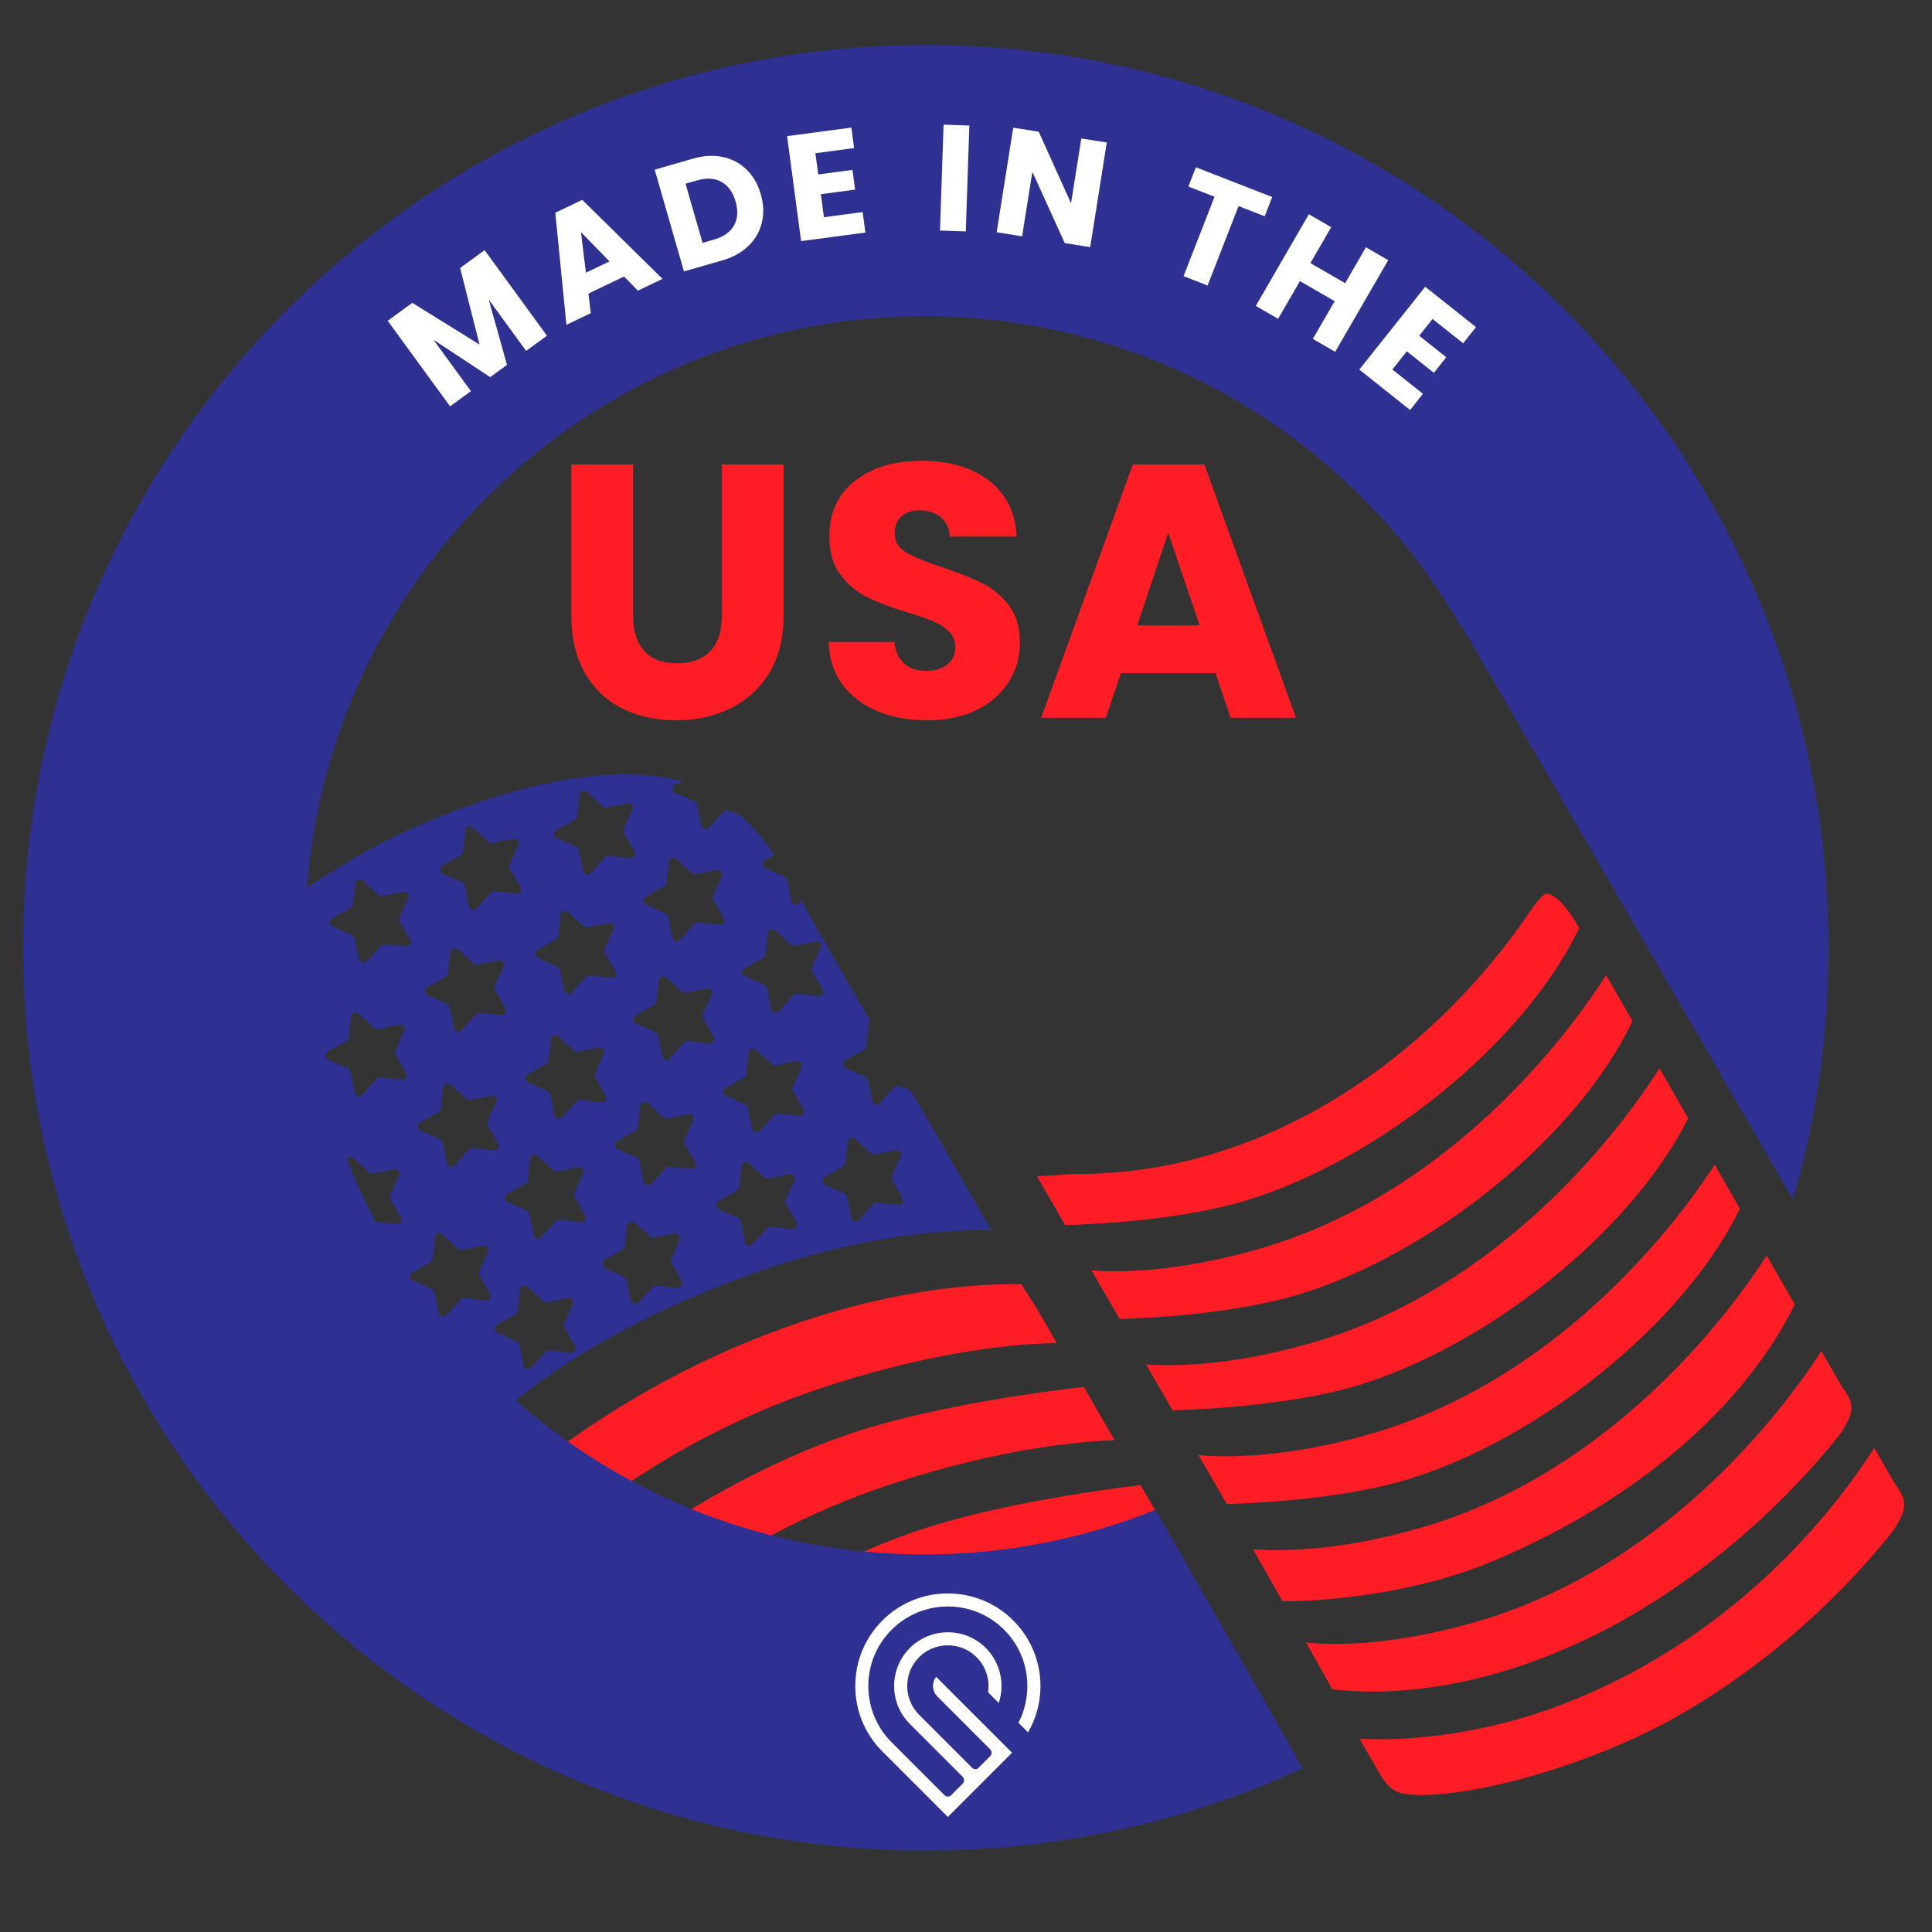 <?xml version="1.0" encoding="UTF-8"?>
<svg id="Layer_1" xmlns="http://www.w3.org/2000/svg" viewBox="0 0 800 800">
  <rect x="0" y="0" width="800" height="800" fill="#333333" stroke="none"/>
  <defs>
    <style>
      .cls-1 {
        fill-rule: evenodd;
      }

      .cls-1, .cls-2 {
        fill: #ff1d25;
      }

      .cls-3 {
        fill: #fff;
      }

      .cls-4 {
        fill: #2e3192;
      }
    </style>
  </defs>
  <g>
    <path class="cls-1" d="M281.18,659.28c24.44-17.33,53.74-33.49,87.88-44.75,46.62-15.38,80.72-17.81,92.46-18.18l-12.75-22.05c-13.16,1.48-61.48,7.48-96.63,19.33-33.66,11.35-69.51,31.29-100.4,54.78,9.8,3.58,19.6,7.26,29.43,10.86Z"/>
    <path class="cls-1" d="M342.14,678.9c14.26-7.28,29.71-13.89,46.38-19.39,50.9-16.79,88.31-21.03,96.91-21.84l-13.15-22.73c-17.43,2.11-60.24,8.05-92.17,18.81-23.43,7.9-48.19,20.24-71.69,35.12,11.13,3.72,22.35,7.14,33.72,10.02Z"/>
    <path class="cls-1" d="M422.87,531.75c-71.28-.72-155.8,33.76-217.32,88.92,6.02,2.3,11.69,5.56,17.19,8.86,3.16,1.89,5.48,4.54,6.9,7.55,27.94-23.45,64.97-47.33,111.46-62.67,54.38-17.94,91.75-18.27,96.43-18.24-7.37-13.49-14.66-24.43-14.66-24.43Z"/>
  </g>
  <path class="cls-4" d="M383.33,18.61C176.87,18.61,9.5,185.98,9.5,392.44s167.37,373.83,373.83,373.83c55.7,0,108.54-12.2,156.04-34.05-8.43-14.93-16.88-29.85-25.35-44.76-11.82-20.78-23.69-41.53-35.59-62.27-29.57,11.9-61.86,18.47-95.68,18.47-64.87,0-124.1-24.11-169.25-63.83,24.66-19.5,56.01-37.54,100-53.11,19.86-7.03,59.54-18.34,97.23-17.2-3.02-3.98-33.01-58.17-34.15-58.29l-4.75-1.61c-.58-.06-1.16.15-1.55.59l-5.97,6.57c-1,1.1-2.83.6-3.14-.86l-1.79-8.7c-.12-.57-.5-1.05-1.04-1.29l-8.1-3.65c-1.36-.61-1.45-2.51-.15-3.25l7.72-4.39c.51-.29.85-.8.91-1.39l.97-8.83c.14-1.24,0-1.9.59-1.5.09.06.2-.05.15-.14-2.64-4.51-21.96-37.51-28.97-50.49l-.56,1.7c-1,1.1-2.83.6-3.14-.86l-1.79-8.7c-.12-.57-.5-1.05-1.04-1.29l-8.1-3.65c-1.36-.61-1.45-2.51-.15-3.25l3.8-2.17c-.84-1.35-4.88-8.5-14.62-16.99l-4.81-1.47c-.58-.06-1.16.15-1.55.59l-5.97,6.57c-1,1.1-2.83.6-3.14-.86l-1.79-8.7c-.12-.57-.5-1.05-1.04-1.29l-8.1-3.65c-1.36-.61-1.45-2.51-.15-3.25l3.42-1.27c-40.14-12.08-106.59,13.54-138.53,33.07-5.86,3.58-11.54,7.14-17.06,10.71,10.09-132.34,120.67-236.58,255.6-236.58,95.12,0,178.14,51.81,222.38,128.74.08-.04.15-.09.23-.14,2.3,3.54,98.01,169.52,137.05,237.16,9.6-33.1,14.76-68.09,14.76-104.28,0-206.46-167.37-373.83-373.83-373.83ZM161.66,496.44l4.4,7.71c.74,1.29-.3,2.88-1.79,2.72l-8.83-.98s-.02,0-.04,0c-4.39-8.41-8.34-17.08-11.79-26.01.58-.87,1.86-1.13,2.73-.34l6.56,5.98c.43.39,1.03.56,1.6.44l8.7-1.81c1.46-.3,2.65,1.18,2.03,2.54l-3.66,8.09c-.24.53-.21,1.15.08,1.66ZM236.3,560.17l-8.83-.98c-.58-.06-1.16.15-1.55.59l-5.97,6.57c-1,1.1-2.83.6-3.14-.86l-1.79-8.7c-.12-.57-.5-1.05-1.04-1.29l-8.1-3.65c-1.36-.61-1.45-2.51-.15-3.25l7.72-4.39c.51-.29.85-.8.91-1.39l.97-8.83c.16-1.48,1.94-2.15,3.04-1.15l6.56,5.98c.43.39,1.03.56,1.6.44l8.7-1.81c1.46-.3,2.65,1.18,2.03,2.54l-3.66,8.09c-.24.53-.21,1.15.08,1.66l4.4,7.71c.74,1.3-.3,2.88-1.79,2.72ZM240.51,506.03l-8.83-.98c-.58-.06-1.16.15-1.55.59l-5.97,6.57c-1,1.1-2.83.6-3.14-.86l-1.79-8.7c-.12-.57-.5-1.05-1.04-1.29l-8.1-3.65c-1.36-.61-1.45-2.51-.15-3.25l7.72-4.39c.51-.29.85-.8.91-1.39l.97-8.83c.16-1.48,1.94-2.15,3.04-1.15l6.56,5.98c.43.39,1.03.56,1.6.44l8.7-1.81c1.46-.3,2.65,1.18,2.03,2.54l-3.66,8.09c-.24.53-.21,1.15.08,1.66l4.4,7.71c.74,1.29-.3,2.88-1.79,2.72ZM280.06,533.3l-8.09-.9c-.68-.08-1.35.18-1.81.68l-5.47,6.02c-1.17,1.29-3.3.7-3.65-1l-1.64-7.97c-.14-.67-.59-1.23-1.21-1.51l-7.42-3.34c-1.58-.71-1.69-2.92-.18-3.78l7.07-4.02c.59-.34.99-.94,1.06-1.61l.89-8.09c.19-1.73,2.26-2.51,3.54-1.34l6.01,5.48c.5.46,1.2.65,1.86.51l7.97-1.65c1.7-.35,3.08,1.37,2.37,2.96l-3.36,7.41c-.28.62-.25,1.34.09,1.93l4.04,7.06c.86,1.51-.35,3.36-2.08,3.16ZM286.08,484.08l-8.83-.98c-.58-.06-1.16.15-1.55.59l-5.97,6.57c-1,1.1-2.83.6-3.14-.86l-1.79-8.7c-.12-.57-.5-1.05-1.04-1.29l-8.1-3.65c-1.36-.61-1.45-2.51-.15-3.25l7.72-4.39c.51-.29.85-.8.91-1.39l.97-8.83c.16-1.48,1.94-2.15,3.04-1.15l6.56,5.98c.43.39,1.03.56,1.6.44l8.7-1.81c1.46-.3,2.65,1.18,2.03,2.54l-3.66,8.09c-.24.53-.21,1.15.08,1.66l4.4,7.71c.74,1.3-.3,2.88-1.79,2.72ZM327.96,508.96l-8.83-.98c-.58-.06-1.16.15-1.55.59l-5.97,6.57c-1,1.1-2.83.6-3.14-.86l-1.79-8.7c-.12-.57-.5-1.05-1.04-1.29l-8.1-3.65c-1.36-.61-1.45-2.51-.15-3.25l7.72-4.39c.51-.29.85-.8.91-1.39l.97-8.83c.16-1.48,1.94-2.15,3.04-1.15l6.56,5.98c.43.39,1.03.56,1.6.44l8.7-1.81c1.46-.3,2.65,1.18,2.03,2.54l-3.66,8.09c-.24.53-.21,1.15.08,1.66l4.4,7.71c.74,1.29-.3,2.88-1.79,2.72ZM341.44,487.41l7.72-4.39c.51-.29.85-.8.91-1.39l.97-8.83c.16-1.48,1.94-2.15,3.04-1.15l6.56,5.98c.43.39,1.03.56,1.6.44l8.7-1.81c1.46-.3,2.65,1.18,2.03,2.54l-3.66,8.09c-.24.53-.21,1.15.08,1.66l4.4,7.71c.74,1.3-.3,2.88-1.79,2.72l-8.83-.98c-.58-.06-1.16.15-1.55.59l-5.97,6.57c-1,1.1-2.83.6-3.14-.86l-1.79-8.7c-.12-.57-.5-1.05-1.04-1.29l-8.1-3.65c-1.36-.61-1.45-2.51-.15-3.25ZM308.3,400.96l7.72-4.39c.51-.29.85-.8.91-1.39l.97-8.83c.16-1.48,1.94-2.15,3.04-1.15l6.56,5.98c.43.39,1.03.56,1.6.44l8.7-1.81c1.46-.3,2.65,1.18,2.03,2.54l-3.66,8.09c-.24.53-.21,1.15.08,1.66l4.4,7.71c.74,1.3-.3,2.88-1.79,2.72l-8.83-.98c-.58-.06-1.16.15-1.55.59l-5.97,6.57c-1,1.1-2.83.6-3.14-.86l-1.79-8.7c-.12-.57-.5-1.05-1.04-1.29l-8.1-3.65c-1.36-.61-1.45-2.51-.15-3.25ZM300.39,450.53l7.72-4.39c.51-.29.85-.8.91-1.39l.97-8.83c.16-1.48,1.94-2.15,3.04-1.15l6.56,5.98c.43.39,1.03.56,1.6.44l8.7-1.81c1.46-.3,2.65,1.18,2.03,2.54l-3.66,8.09c-.24.53-.21,1.15.08,1.66l4.4,7.71c.74,1.3-.3,2.88-1.79,2.72l-8.83-.98c-.58-.06-1.16.15-1.55.59l-5.97,6.57c-1,1.1-2.83.6-3.14-.86l-1.79-8.7c-.12-.57-.5-1.05-1.04-1.29l-8.1-3.65c-1.36-.61-1.45-2.51-.15-3.25ZM267.37,371.36l7.72-4.39c.51-.29.85-.8.91-1.39l.97-8.83c.16-1.48,1.94-2.15,3.04-1.15l6.56,5.98c.43.39,1.03.56,1.6.44l8.7-1.81c1.46-.3,2.65,1.18,2.03,2.54l-3.66,8.09c-.24.53-.21,1.15.08,1.66l4.4,7.71c.74,1.3-.3,2.88-1.79,2.72l-8.83-.98c-.58-.06-1.16.15-1.55.59l-5.97,6.57c-1,1.1-2.83.6-3.14-.86l-1.79-8.7c-.12-.57-.5-1.05-1.04-1.29l-8.1-3.65c-1.36-.61-1.45-2.51-.15-3.25ZM270.88,416.12c.51-.29.85-.8.91-1.39l.97-8.83c.16-1.48,1.94-2.15,3.04-1.15l6.56,5.98c.43.39,1.03.56,1.6.44l8.7-1.81c1.46-.3,2.65,1.18,2.03,2.54l-3.66,8.09c-.24.53-.21,1.15.08,1.66l4.4,7.71c.74,1.3-.3,2.88-1.79,2.72l-8.83-.98c-.58-.06-1.16.15-1.55.59l-5.97,6.57c-1,1.1-2.83.6-3.14-.86l-1.79-8.7c-.12-.57-.5-1.05-1.04-1.29l-8.1-3.65c-1.36-.61-1.45-2.51-.15-3.25l7.72-4.39ZM230.4,343.77l7.72-4.39c.51-.29.85-.8.91-1.39l.97-8.83c.16-1.48,1.94-2.15,3.04-1.15l6.56,5.98c.43.39,1.03.56,1.6.44l8.7-1.81c1.46-.3,2.65,1.18,2.03,2.54l-3.66,8.09c-.24.53-.21,1.15.08,1.66l4.4,7.71c.74,1.3-.3,2.88-1.79,2.72l-8.83-.98c-.58-.06-1.16.15-1.55.59l-5.97,6.57c-1,1.1-2.83.6-3.14-.86l-1.79-8.7c-.12-.57-.5-1.05-1.04-1.29l-8.1-3.65c-1.36-.61-1.45-2.51-.15-3.25ZM222.5,393.34l7.72-4.39c.51-.29.85-.8.91-1.39l.97-8.83c.16-1.48,1.94-2.15,3.04-1.15l6.56,5.98c.43.39,1.03.56,1.6.44l8.7-1.81c1.46-.3,2.65,1.18,2.03,2.54l-3.66,8.09c-.24.53-.21,1.15.08,1.66l4.4,7.71c.74,1.3-.3,2.88-1.79,2.72l-8.83-.98c-.58-.06-1.16.15-1.55.59l-5.97,6.57c-1,1.1-2.83.6-3.14-.86l-1.79-8.7c-.12-.57-.5-1.05-1.04-1.29l-8.1-3.65c-1.36-.61-1.45-2.51-.15-3.25ZM218.54,444.91l7.72-4.39c.51-.29.85-.8.91-1.39l.97-8.83c.16-1.48,1.94-2.15,3.04-1.15l6.56,5.98c.43.39,1.03.56,1.6.44l8.69-1.81c1.46-.3,2.65,1.18,2.03,2.54l-3.66,8.09c-.24.53-.21,1.15.08,1.66l4.4,7.71c.74,1.3-.3,2.88-1.79,2.72l-8.83-.98c-.58-.06-1.16.15-1.55.59l-5.97,6.57c-1,1.1-2.83.6-3.14-.86l-1.79-8.7c-.12-.57-.5-1.05-1.04-1.29l-8.1-3.65c-1.36-.61-1.45-2.51-.15-3.25ZM183.1,358.45l7.72-4.39c.51-.29.85-.8.91-1.39l.97-8.83c.16-1.48,1.94-2.15,3.04-1.15l6.56,5.98c.43.39,1.03.56,1.6.44l8.7-1.81c1.46-.3,2.65,1.18,2.03,2.54l-3.66,8.09c-.24.53-.21,1.15.08,1.66l4.4,7.71c.74,1.3-.3,2.88-1.79,2.72l-8.83-.98c-.58-.06-1.16.15-1.55.59l-5.97,6.57c-1,1.1-2.83.6-3.14-.86l-1.79-8.7c-.12-.57-.5-1.05-1.04-1.29l-8.1-3.65c-1.36-.61-1.45-2.51-.15-3.25ZM176.91,408.81l7.72-4.39c.51-.29.85-.8.91-1.39l.97-8.83c.16-1.48,1.94-2.15,3.04-1.15l6.56,5.98c.43.39,1.03.56,1.6.44l8.7-1.81c1.46-.3,2.65,1.18,2.03,2.54l-3.66,8.09c-.24.53-.21,1.15.08,1.66l4.4,7.71c.74,1.3-.3,2.88-1.79,2.72l-8.83-.98c-.58-.06-1.16.15-1.55.59l-5.97,6.57c-1,1.1-2.83.6-3.14-.86l-1.79-8.7c-.12-.57-.5-1.05-1.04-1.29l-8.1-3.65c-1.36-.61-1.45-2.51-.15-3.25ZM173.95,464.83l7.72-4.39c.51-.29.85-.8.91-1.39l.97-8.83c.16-1.48,1.94-2.15,3.04-1.15l6.56,5.98c.43.39,1.03.56,1.6.44l8.7-1.81c1.46-.3,2.65,1.18,2.03,2.54l-3.66,8.09c-.24.53-.21,1.15.08,1.66l4.4,7.71c.74,1.3-.3,2.88-1.79,2.72l-8.83-.98c-.58-.06-1.16.15-1.55.59l-5.97,6.57c-1,1.1-2.83.6-3.14-.86l-1.79-8.7c-.12-.57-.5-1.05-1.04-1.29l-8.1-3.65c-1.36-.61-1.45-2.51-.15-3.25ZM170.57,526.94l7.72-4.39c.51-.29.85-.8.91-1.39l.97-8.83c.16-1.48,1.94-2.15,3.04-1.15l6.56,5.98c.43.39,1.03.56,1.6.44l8.7-1.81c1.46-.3,2.65,1.18,2.03,2.54l-3.66,8.09c-.24.53-.21,1.15.08,1.66l4.4,7.71c.74,1.3-.3,2.88-1.79,2.72l-8.83-.98c-.58-.06-1.16.15-1.55.59l-5.97,6.57c-1,1.1-2.83.6-3.14-.86l-1.79-8.7c-.12-.57-.5-1.05-1.04-1.29l-8.1-3.65c-1.36-.61-1.45-2.51-.15-3.25ZM137.53,380.39l7.72-4.39c.51-.29.85-.8.91-1.39l.97-8.83c.16-1.48,1.94-2.15,3.04-1.15l6.56,5.98c.43.39,1.03.56,1.6.44l8.7-1.81c1.46-.3,2.65,1.18,2.03,2.54l-3.66,8.09c-.24.53-.21,1.15.08,1.66l4.4,7.71c.74,1.3-.3,2.88-1.79,2.72l-8.83-.98c-.58-.06-1.16.15-1.55.59l-5.97,6.57c-1,1.1-2.83.6-3.14-.86l-1.79-8.7c-.12-.57-.5-1.05-1.04-1.29l-8.1-3.65c-1.36-.61-1.45-2.51-.15-3.25ZM135.81,435.51l7.72-4.39c.51-.29.85-.8.91-1.39l.97-8.83c.16-1.48,1.94-2.15,3.04-1.15l6.56,5.98c.43.39,1.03.56,1.6.44l8.7-1.81c1.46-.3,2.65,1.18,2.03,2.54l-3.66,8.09c-.24.53-.21,1.15.08,1.66l4.4,7.71c.74,1.3-.3,2.88-1.79,2.72l-8.83-.98c-.58-.06-1.16.15-1.55.59l-5.97,6.57c-1,1.1-2.83.6-3.14-.86l-1.79-8.7c-.12-.57-.5-1.05-1.04-1.29l-8.1-3.65c-1.36-.61-1.45-2.51-.15-3.25Z"/>
  <g>
    <path class="cls-1" d="M583.53,612.38c53.58-16.52,113.59-63.92,136.91-111.9l-10.42-18.2c-12.07,18.74-60.56,86.94-140.31,110.82-40.67,12.17-68.25,9.95-73.47,9.37l11.77,20.31c7.6-.18,46.77-1.53,75.52-10.39Z"/>
    <path class="cls-1" d="M562.86,573.48c53.02-16.34,112.33-62.94,136.16-110.4l-11.88-20.76c-9.09,14.59-58.29,88.1-141.74,113.08-36.07,10.8-61.84,10.27-70.85,9.6l10.99,18.98c9.15-.25,49.17-1.82,77.32-10.5Z"/>
    <path class="cls-1" d="M675.96,422.8l-10.91-19.06c-9.61,15.35-58.71,87.96-141.54,112.76-37.02,11.08-63.2,10.23-71.54,9.55l11.65,20.11c8.9-.24,46.88-1.73,74.92-10.37,53.98-16.64,114.48-64.64,137.42-112.99Z"/>
    <path class="cls-1" d="M616.13,647.24c53.49-21.88,103.44-59.37,127.03-107.08l-11.63-20.31c-10.47,16.55-59.36,87.66-141.15,112.15-36.94,11.06-63.1,10.24-71.49,9.55l12.15,21.5c21.88,0,56.54-4.12,85.1-15.8Z"/>
    <path class="cls-1" d="M762.01,573.08l-7.82-13.65c-11.33,17.74-60.01,87.3-140.72,111.46-45.3,13.56-72.72,9.17-72.72,9.17,3.65,6.48,7.29,12.97,10.94,19.45,43.77,4.86,87.74-10.47,119.14-27.96,46.56-25.92,77.79-60.8,91.18-77.8,7.29-10.94,4.86-13.37,0-20.67Z"/>
    <path class="cls-1" d="M783.9,613.2l-7.82-13.65c-11.33,17.74-52.97,78.09-131.99,107.26-44.36,16.38-81.16,13.12-81.16,13.12l5.78,9.98c6.38,11.75,8.51,13.37,20.67,13.37,27.42-.49,71.93-14.12,103.33-31.61,46.56-25.92,77.79-60.8,91.18-77.8,7.29-10.94,4.86-13.37,0-20.67Z"/>
    <path class="cls-1" d="M516.66,496.89c53.84-16.6,114.17-64.39,137.24-112.61l-.51-.9c-4.13-7.15-9.3-13.32-12.95-13.32-2.06,0-6.37,6.59-7.53,8.3-38.05,55.78-105.53,108.41-188.53,107.79l-15,.91,11.71,20.22c7.5-.18,46.77-1.51,75.56-10.39Z"/>
  </g>
  <path class="cls-3" d="M200.66,103.58l25.83,35.43-8.63,6.29-15.49-21.25,7.57,27.03-6.97,5.08-23.5-15.49,15.53,21.3-8.63,6.29-25.83-35.43,10.2-7.43,27.83,17.28-8.04-31.71,10.15-7.4ZM258.42,114.5l-14.76,7.06.97,8.12-10.09,4.82-4.6-46.4,11.16-5.34,33.23,32.72-10.2,4.88-5.71-5.86ZM252.38,108.25l-11.83-12.14,2.08,16.8,9.75-4.66ZM299.28,65c3.83.81,7.11,2.54,9.85,5.2,2.73,2.66,4.7,6.07,5.9,10.23,1.19,4.12,1.33,8.05.43,11.77-.9,3.73-2.77,6.95-5.6,9.67-2.84,2.72-6.45,4.72-10.86,5.98l-15.79,4.54-12.12-42.14,15.79-4.54c4.44-1.28,8.58-1.51,12.41-.71ZM303.93,93.37c1.55-2.74,1.77-6.05.65-9.94-1.12-3.88-3.07-6.59-5.85-8.13s-6.12-1.75-10-.63l-4.86,1.4,7.04,24.49,4.86-1.4c3.88-1.12,6.6-3.05,8.15-5.79ZM337.64,63.45l1.17,8.79,14.18-1.89,1.09,8.17-14.18,1.89,1.27,9.54,16.04-2.14,1.13,8.48-26.62,3.55-5.8-43.46,26.62-3.55,1.13,8.48-16.04,2.14ZM401.39,52l-1.48,43.82-10.68-.36,1.48-43.83,10.67.36ZM451.44,102.32l-10.55-1.67-13.41-29.51-4.24,26.71-10.55-1.67,6.87-43.31,10.55,1.67,13.38,29.64,4.26-26.84,10.55,1.67-6.87,43.31ZM526.79,81.59l-3.11,7.97-10.82-4.22-12.82,32.88-9.95-3.88,12.82-32.88-10.82-4.22,3.11-7.97,31.6,12.32ZM574.83,107.74l-21.97,37.95-9.24-5.35,9.04-15.62-14.38-8.32-9.04,15.62-9.24-5.35,21.97-37.95,9.25,5.35-8.61,14.87,14.38,8.32,8.61-14.87,9.24,5.35ZM593.19,132.08l-5.52,6.94,11.19,8.91-5.13,6.45-11.19-8.91-5.99,7.53,12.66,10.07-5.33,6.7-21.02-16.73,27.3-34.31,21.02,16.72-5.33,6.7-12.66-10.07Z"/>
  <g>
    <path class="cls-2" d="M262.15,192.32v62.76c0,6.28,1.54,11.11,4.63,14.49,3.09,3.39,7.62,5.08,13.6,5.08s10.56-1.69,13.75-5.08c3.19-3.39,4.78-8.22,4.78-14.49v-62.76h25.55v62.61c0,9.36-1.99,17.28-5.98,23.76-3.98,6.48-9.34,11.36-16.06,14.64-6.72,3.29-14.22,4.93-22.49,4.93s-15.67-1.62-22.19-4.86c-6.53-3.24-11.68-8.12-15.47-14.64-3.79-6.52-5.68-14.47-5.68-23.83v-62.61h25.55Z"/>
    <path class="cls-2" d="M363.45,294.53c-6.08-2.49-10.93-6.18-14.57-11.06-3.64-4.88-5.55-10.76-5.75-17.63h27.19c.4,3.89,1.74,6.85,4.03,8.89,2.29,2.04,5.28,3.06,8.97,3.06s6.77-.87,8.97-2.62c2.19-1.74,3.29-4.16,3.29-7.25,0-2.59-.87-4.73-2.62-6.43-1.74-1.69-3.89-3.09-6.43-4.18-2.54-1.1-6.15-2.34-10.83-3.74-6.77-2.09-12.3-4.18-16.59-6.28-4.28-2.09-7.97-5.18-11.06-9.26-3.09-4.08-4.63-9.41-4.63-15.99,0-9.76,3.54-17.41,10.61-22.94,7.07-5.53,16.29-8.29,27.64-8.29s20.87,2.76,27.94,8.29c7.07,5.53,10.86,13.22,11.36,23.09h-27.64c-.2-3.39-1.44-6.05-3.73-7.99-2.29-1.94-5.23-2.91-8.82-2.91-3.09,0-5.58.82-7.47,2.47-1.89,1.64-2.84,4.01-2.84,7.1,0,3.39,1.59,6.03,4.78,7.92,3.19,1.89,8.17,3.94,14.94,6.13,6.77,2.29,12.28,4.48,16.51,6.57,4.23,2.09,7.89,5.13,10.98,9.11,3.09,3.99,4.63,9.11,4.63,15.39s-1.52,11.41-4.56,16.29c-3.04,4.88-7.45,8.77-13.22,11.66-5.78,2.89-12.6,4.33-20.47,4.33s-14.55-1.24-20.62-3.74Z"/>
    <path class="cls-2" d="M503.32,278.69h-39.15l-6.28,18.53h-26.75l37.95-104.9h29.59l37.95,104.9h-27.05l-6.28-18.53ZM496.74,258.97l-13-38.4-12.85,38.4h25.85Z"/>
  </g>
  <g id="bug_x5F_black">
    <path class="cls-3" d="M392.48,659.81c-10.25,0-19.88,3.98-27.11,11.21-7.23,7.23-11.21,16.86-11.21,27.11s3.98,19.88,11.21,27.11l27.11,27.11c1.6-1.6,22.29-22.29,26.55-26.55.01-.01.02-.02.03-.03-1.11-1.11-19.58-19.58-19.58-19.58l-.81-.81h0s-1.61-1.62-1.61-1.62c0,0-7.71-7.71-9.42-9.42-1.88,2.39-1.71,5.92.48,8.11l21.86,21.86c.39.4.61.91.61,1.46,0,.53-.21,1.05-.58,1.42-.19.19-4.49,4.49-4.81,4.81-.48.48-.98.58-1.32.58s-.88-.11-1.41-.64c-4.85-4.85-21.52-21.52-22.04-22.04-6.41-6.57-6.35-17.19.14-23.68,3.18-3.18,7.41-4.93,11.91-4.93s8.73,1.75,11.91,4.93c3.61,3.61,5.37,8.6,4.83,13.69-.05.46-.06.86.26,1.18l4.09,4.09c2.65-7.97.59-16.83-5.36-22.78-4.19-4.19-9.78-6.5-15.73-6.5s-11.53,2.31-15.73,6.5c-4.17,4.17-6.48,9.71-6.51,15.61-.03,5.89,2.22,11.45,6.33,15.66.04.04,1.74,1.74,21.95,21.96.99.99.8,2.25.12,2.94l-.51.51c-1.19,1.19-3.96,3.96-4.19,4.19-.55.54-1.11.66-1.48.66-.5,0-.99-.21-1.37-.59l-21.9-21.9c-12.85-12.85-12.85-33.75,0-46.59,6.21-6.21,14.49-9.64,23.3-9.64s17.08,3.42,23.3,9.64c5.04,5.04,8.25,11.43,9.28,18.48.99,6.79-.18,13.87-3.31,19.94,0,.04,0,.1,0,.12l3.93,3.93c8.68-15.02,6.2-33.99-6.09-46.29-7.23-7.23-16.86-11.21-27.11-11.21h0Z"/>
  </g>
</svg>